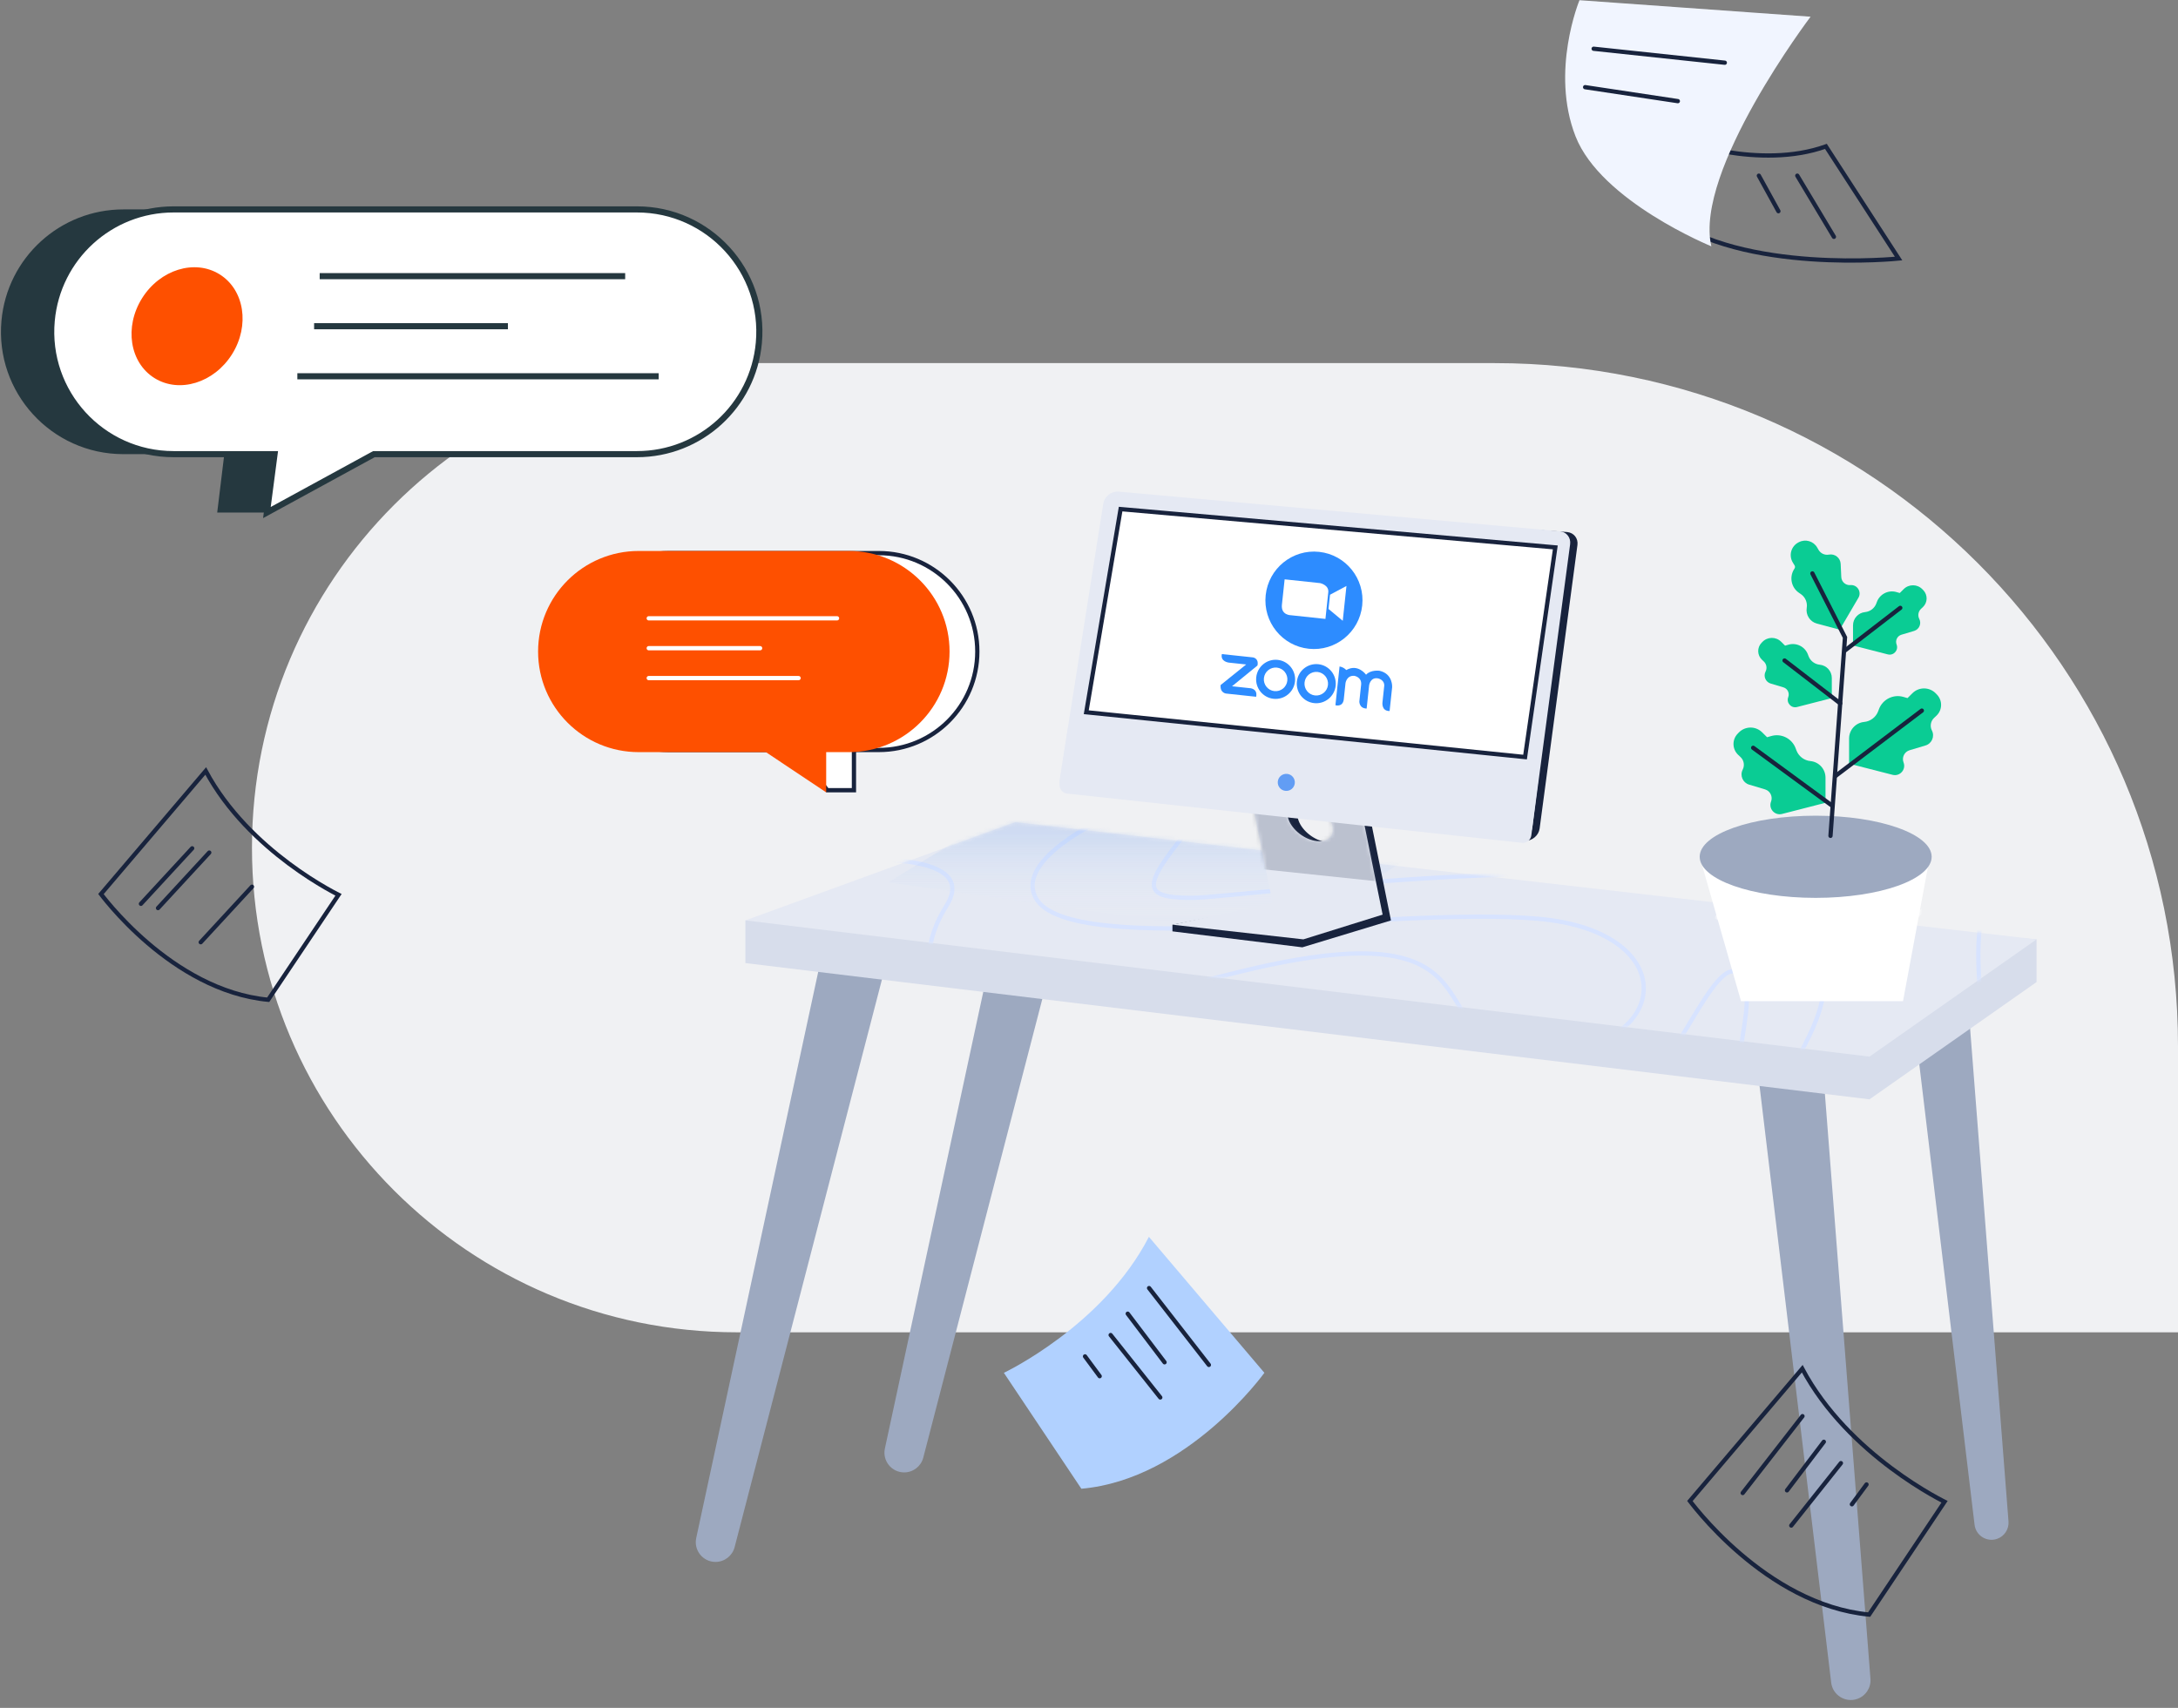 <svg width="575" height="451" viewBox="0 0 575 451" fill="none" xmlns="http://www.w3.org/2000/svg">
<rect x="0" y="0" width="575" height="451" fill="#808080" stroke="none"/>
<g clip-path="url(#clip0)">
<path d="M575 276.279C575 176.652 494.236 95.887 394.608 95.887H194.485C123.812 95.887 66.52 153.179 66.52 223.853V223.853C66.52 294.526 123.812 351.819 194.485 351.819H575V276.279Z" fill="#F0F1F3"/>
<path fill-rule="evenodd" clip-rule="evenodd" d="M217.86 248.056L183.805 406.148C183.106 409.392 185.579 412.455 188.898 412.455V412.455C191.271 412.455 193.345 410.85 193.941 408.553L233.92 254.484L217.86 248.056Z" fill="#9DA9C0"/>
<path fill-rule="evenodd" clip-rule="evenodd" d="M267.668 224.417L233.613 382.509C232.915 385.753 235.387 388.816 238.707 388.816V388.816C241.08 388.816 243.153 387.212 243.749 384.914L283.729 230.845L267.668 224.417Z" fill="#9DA9C0"/>
<path fill-rule="evenodd" clip-rule="evenodd" d="M464.17 283.763L483.441 444.329C483.836 447.624 487.171 449.715 490.31 448.634V448.634C492.554 447.862 493.992 445.67 493.808 443.304L481.449 284.612L464.17 283.763Z" fill="#9DA9C0"/>
<path fill-rule="evenodd" clip-rule="evenodd" d="M504.642 263.897L521.294 402.644C521.635 405.492 524.517 407.298 527.229 406.364V406.364C529.168 405.696 530.411 403.803 530.252 401.758L519.572 264.631L504.642 263.897Z" fill="#9DA9C0"/>
<path fill-rule="evenodd" clip-rule="evenodd" d="M268.014 228.363L196.783 243.046V254.321L493.556 290.298L537.661 259.33V248.056L268.014 228.363Z" fill="#D7DDEB"/>
<path fill-rule="evenodd" clip-rule="evenodd" d="M268.014 217.088L196.783 243.046L493.556 279.023L537.661 248.056L268.014 217.088Z" fill="#E5E9F3"/>
<mask id="mask0" mask-type="alpha" maskUnits="userSpaceOnUse" x="196" y="217" width="342" height="63">
<path fill-rule="evenodd" clip-rule="evenodd" d="M268.014 217.088L196.783 243.046L493.556 279.023L537.661 248.056L268.014 217.088Z" fill="white"/>
</mask>
<g mask="url(#mask0)">
<path d="M205.768 228.363C205.768 228.363 261.287 220.897 249.884 239.168C238.48 257.438 244.859 277.775 324.008 257.438C403.157 237.101 370.931 278.083 406.14 278.083C441.349 278.083 445.057 246.071 406.14 242.62C367.223 239.168 282.573 253.563 273.46 237.142C264.347 220.722 330.823 198.513 316.355 215.933C301.887 233.354 300.257 237.059 314.484 237.101C328.711 237.142 465.137 217.088 479.347 248.056C493.556 279.023 434.896 299.641 507.891 299.641C580.885 299.641 537.662 233.354 537.662 233.354C537.662 233.354 550.514 238.345 532.88 233.354C515.246 228.363 524.949 278.083 524.949 278.083C524.949 278.083 471.645 321.862 462.261 303.386C452.878 284.909 465.703 264.716 459.291 257.438C452.878 250.16 440.502 287.793 430.687 287.793" stroke="#D7E3FF" stroke-width="1.127"/>
<path opacity="0.219" fill-rule="evenodd" clip-rule="evenodd" d="M266.947 213.142L372.861 225.859L338.718 247.812L234.51 233.009L266.947 213.142Z" fill="url(#paint0_linear)"/>
</g>
<path fill-rule="evenodd" clip-rule="evenodd" d="M329.257 195.894L358.305 198.947L367.222 243.059L343.822 250.159L309.531 245.943L309.531 244.187L337.733 238.655L329.257 195.894ZM350.319 222.394C353.479 222.726 355.238 220.686 354.248 217.837C353.259 214.988 349.895 212.409 346.735 212.077C343.575 211.745 341.816 213.785 342.805 216.634C343.795 219.483 347.159 222.061 350.319 222.394Z" fill="#18233D"/>
<path fill-rule="evenodd" clip-rule="evenodd" d="M327.254 195.503L356.302 198.556L365.02 241.524L344.093 248.056L309.53 244.187L335.972 238.471L327.254 195.503ZM347.676 222.116C350.836 222.448 352.596 220.408 351.606 217.559C350.616 214.71 347.253 212.132 344.093 211.8C340.933 211.467 339.173 213.508 340.163 216.356C341.153 219.205 344.516 221.784 347.676 222.116Z" fill="#E5E9F3"/>
<mask id="mask1" mask-type="alpha" maskUnits="userSpaceOnUse" x="309" y="194" width="61" height="57">
<path fill-rule="evenodd" clip-rule="evenodd" d="M327.254 195.503L356.302 198.556L365.02 241.524L344.093 248.056L309.53 244.187L335.972 238.471L327.254 195.503ZM347.676 222.116C350.836 222.448 352.596 220.408 351.606 217.559C350.616 214.71 347.253 212.132 344.093 211.8C340.933 211.467 339.173 213.508 340.163 216.356C341.153 219.205 344.516 221.784 347.676 222.116Z" fill="white"/>
</mask>
<g mask="url(#mask1)">
<path opacity="0.3" fill-rule="evenodd" clip-rule="evenodd" d="M360.986 206.405L369.594 233.354L325.834 228.755L333.216 205.333L360.986 206.405Z" fill="#58627A"/>
</g>
<path fill-rule="evenodd" clip-rule="evenodd" d="M299.227 132.226L413.75 140.494C415.508 140.678 416.684 142.169 416.451 143.916L406.467 218.782C406.22 220.629 404.495 222.083 402.612 222.03C402.525 222.028 402.437 222.022 402.351 222.013L284.369 209.612C282.612 209.428 281.435 207.937 281.668 206.19L295.111 135.457C295.357 133.61 290.808 131.405 298.965 132.209C299.053 132.217 298.85 136.359 299.227 132.226Z" fill="#18233D"/>
<path fill-rule="evenodd" clip-rule="evenodd" d="M295.379 129.822L411.817 140.29C413.574 140.475 414.751 141.966 414.518 143.713L404.533 218.579C404.287 220.425 402.561 221.88 400.679 221.827C400.591 221.824 400.504 221.818 400.417 221.809L282.435 209.409C280.678 209.224 279.502 207.733 279.735 205.987L291.263 133.053C291.509 131.206 293.235 129.752 295.117 129.805C295.205 129.807 295.292 129.813 295.379 129.822Z" fill="#E5E9F3"/>
<path fill-rule="evenodd" clip-rule="evenodd" d="M281.955 192.061L406.139 205.65L404.275 220.598C404.123 221.82 403.019 222.693 401.795 222.561L281.738 209.564C280.466 209.427 279.563 208.259 279.75 206.993L281.955 192.061Z" fill="#E5E9F3"/>
<path fill-rule="evenodd" clip-rule="evenodd" d="M339.351 208.844C340.59 208.974 341.699 208.075 341.829 206.837C341.96 205.598 341.061 204.489 339.823 204.359C338.584 204.228 337.475 205.127 337.344 206.365C337.214 207.604 338.113 208.713 339.351 208.844Z" fill="#629DF4"/>
<path fill-rule="evenodd" clip-rule="evenodd" d="M448.725 226.249L459.637 264.378H502.402L509.486 226.249H448.725Z" fill="white"/>
<mask id="mask2" mask-type="alpha" maskUnits="userSpaceOnUse" x="448" y="226" width="62" height="39">
<path fill-rule="evenodd" clip-rule="evenodd" d="M448.725 226.249L459.637 264.378H502.402L509.486 226.249H448.725Z" fill="white"/>
</mask>
<g mask="url(#mask2)">
<path d="M452.876 241.992L455.353 243.231C458.89 245 463.086 244.846 466.483 242.82L468.155 241.823C470.887 240.194 474.303 240.241 476.99 241.944V241.944C479.35 243.439 482.297 243.67 484.861 242.558L485.726 242.183C488.612 240.932 491.947 241.098 494.71 242.602V242.602C498.514 244.674 503.251 244.199 506.531 241.371L507.888 240.201" stroke="white" stroke-width="1.127"/>
</g>
<path fill-rule="evenodd" clip-rule="evenodd" d="M479.345 237.1C496.256 237.1 509.965 232.242 509.965 226.249C509.965 220.255 496.256 215.397 479.345 215.397C462.434 215.397 448.725 220.255 448.725 226.249C448.725 232.242 462.434 237.1 479.345 237.1Z" fill="#9DA9C0"/>
<path fill-rule="evenodd" clip-rule="evenodd" d="M485.689 166.28L479.676 164.676C477.843 164.187 476.679 162.388 476.983 160.515V160.515C477.213 159.099 476.603 157.678 475.417 156.871L474.945 156.549C472.904 155.159 472.33 152.401 473.646 150.31C473.684 150.25 473.719 150.193 473.753 150.141C473.934 149.853 473.935 149.564 473.756 149.274C473.639 149.083 473.489 148.84 473.321 148.567C472.165 146.691 472.853 144.227 474.814 143.222L474.935 143.16C476.656 142.278 478.767 142.898 479.736 144.571L480.098 145.195C480.654 146.154 481.755 146.659 482.846 146.453V146.453C484.409 146.159 485.871 147.315 485.944 148.904L486.105 152.387C486.163 153.651 487.259 154.612 488.519 154.505V154.505C490.32 154.352 491.544 156.293 490.63 157.852L485.689 166.28Z" fill="#0ACC94"/>
<path d="M483.257 220.721L487.084 168.326L478.476 151.425" stroke="#18233D" stroke-width="1.127" stroke-linecap="round"/>
<path fill-rule="evenodd" clip-rule="evenodd" d="M483.605 184.343V179.034C483.605 177.22 482.226 175.703 480.421 175.531V175.531C479.08 175.402 477.93 174.52 477.459 173.259L477.3 172.833C476.523 170.754 474.275 169.624 472.143 170.241C471.625 170.391 471.266 170.494 471.266 170.494C471.266 170.494 470.808 170.039 470.221 169.457C468.848 168.095 466.626 168.119 465.284 169.51L465.055 169.747C463.839 171.007 463.888 173.017 465.163 174.217L465.656 174.681C466.383 175.364 466.57 176.446 466.116 177.334V177.334C465.477 178.581 466.126 180.102 467.468 180.503L470.83 181.508C471.926 181.836 472.512 183.027 472.102 184.095V184.095C471.529 185.585 472.878 187.1 474.424 186.702L483.605 184.343Z" fill="#0ACC94"/>
<path d="M485.819 185.732L471.131 174.418" stroke="#18233D" stroke-width="1.127" stroke-linecap="round"/>
<path fill-rule="evenodd" clip-rule="evenodd" d="M489.205 170.445V165.136C489.205 163.322 490.584 161.805 492.39 161.633V161.633C493.73 161.504 494.88 160.623 495.352 159.361L495.511 158.935C496.288 156.856 498.536 155.726 500.668 156.343C501.186 156.493 501.544 156.596 501.544 156.596C501.544 156.596 502.003 156.141 502.59 155.559C503.962 154.197 506.184 154.221 507.527 155.612L507.756 155.849C508.971 157.109 508.922 159.119 507.647 160.319L507.154 160.783C506.427 161.466 506.24 162.548 506.695 163.436V163.436C507.333 164.683 506.684 166.204 505.342 166.605L501.98 167.61C500.884 167.938 500.299 169.129 500.709 170.197V170.197C501.282 171.687 499.932 173.202 498.386 172.804L489.205 170.445Z" fill="#0ACC94"/>
<path d="M486.991 171.835L501.679 160.52" stroke="#18233D" stroke-width="1.127" stroke-linecap="round"/>
<path fill-rule="evenodd" clip-rule="evenodd" d="M481.94 211.992V205.355C481.94 203.088 480.216 201.192 477.959 200.976V200.976C476.283 200.816 474.846 199.714 474.257 198.137L474.058 197.605C473.087 195.006 470.277 193.593 467.611 194.364C466.964 194.551 466.516 194.681 466.516 194.681C466.516 194.681 465.943 194.112 465.209 193.384C463.493 191.682 460.716 191.711 459.038 193.451L458.752 193.747C457.232 195.321 457.293 197.835 458.887 199.334L459.504 199.914C460.412 200.769 460.646 202.121 460.078 203.231V203.231C459.28 204.79 460.091 206.69 461.769 207.192L465.971 208.448C467.341 208.858 468.073 210.347 467.56 211.682V211.682C466.844 213.544 468.531 215.438 470.463 214.941L481.94 211.992Z" fill="#0ACC94"/>
<path fill-rule="evenodd" clip-rule="evenodd" d="M488.167 201.658V195.021C488.167 192.753 489.89 190.857 492.148 190.642V190.642C493.823 190.481 495.261 189.379 495.85 187.802L496.049 187.27C497.02 184.671 499.83 183.259 502.495 184.029C503.142 184.217 503.59 184.346 503.59 184.346C503.59 184.346 504.164 183.777 504.897 183.049C506.613 181.347 509.391 181.377 511.069 183.116L511.355 183.412C512.874 184.987 512.813 187.5 511.219 188.999L510.603 189.579C509.694 190.434 509.46 191.786 510.029 192.896V192.896C510.827 194.455 510.015 196.355 508.338 196.857L504.135 198.114C502.765 198.523 502.034 200.012 502.546 201.347V201.347C503.262 203.21 501.575 205.103 499.643 204.606L488.167 201.658Z" fill="#0ACC94"/>
<path d="M484.557 204.925L507.37 187.65" stroke="#18233D" stroke-width="1.127" stroke-linecap="round"/>
<path d="M483.605 212.694L462.845 197.471" stroke="#18233D" stroke-width="1.127" stroke-linecap="round"/>
<path d="M296.361 134.48L295.842 134.434L295.755 134.947L286.877 187.488L286.776 188.082L287.375 188.143L402.082 199.864L402.62 199.919L402.697 199.384L410.522 145.142L410.607 144.552L410.013 144.499L296.361 134.48Z" fill="white" stroke="#18233D" stroke-width="1.127" stroke-linecap="round"/>
<path fill-rule="evenodd" clip-rule="evenodd" d="M265.027 362.519C265.027 362.519 291.203 350.136 303.315 326.609L333.802 362.519C333.802 362.519 313.546 390.673 285.482 393.128L265.027 362.519Z" fill="#B1D1FF"/>
<path d="M303.36 340.138L319.145 360.432" stroke="#18233D" stroke-width="1.127" stroke-linecap="round"/>
<path d="M297.724 346.903L307.448 359.738" stroke="#18233D" stroke-width="1.127" stroke-linecap="round"/>
<path d="M293.213 352.54L306.32 369.029" stroke="#18233D" stroke-width="1.127" stroke-linecap="round"/>
<path d="M286.448 358.177L290.32 363.412" stroke="#18233D" stroke-width="1.127" stroke-linecap="round"/>
<path d="M513.37 396.564C513.207 396.482 513.012 396.382 512.787 396.265C512.041 395.877 510.963 395.297 509.634 394.528C506.975 392.991 503.305 390.696 499.255 387.661C491.332 381.725 481.921 372.937 475.796 361.434L446.14 396.367C446.292 396.568 446.509 396.853 446.789 397.209C447.393 397.977 448.287 399.079 449.449 400.409C451.773 403.072 455.163 406.647 459.424 410.298C467.888 417.551 479.736 425.056 493.458 426.36L513.37 396.564Z" stroke="#18233D" stroke-width="1.127" stroke-linecap="round"/>
<path d="M475.861 373.962L460.077 394.256" stroke="#18233D" stroke-width="1.127" stroke-linecap="round"/>
<path d="M481.499 380.726L471.775 393.561" stroke="#18233D" stroke-width="1.127" stroke-linecap="round"/>
<path d="M486.008 386.364L472.901 402.852" stroke="#18233D" stroke-width="1.127" stroke-linecap="round"/>
<path d="M492.773 392.001L488.902 397.236" stroke="#18233D" stroke-width="1.127" stroke-linecap="round"/>
<path d="M89.371 236.286C89.227 236.213 89.058 236.127 88.865 236.027C88.167 235.665 87.16 235.124 85.917 234.407C83.432 232.973 80.001 230.833 76.215 228.003C68.82 222.476 60.037 214.296 54.309 203.59L26.653 236.089C26.793 236.275 26.99 236.531 27.24 236.849C27.803 237.564 28.639 238.59 29.724 239.831C31.895 242.311 35.061 245.643 39.041 249.045C46.943 255.8 57.999 262.787 70.802 264.007L89.371 236.286Z" stroke="#18233D" stroke-width="1.127" stroke-linecap="round"/>
<path d="M37.207 238.668L50.736 224.011" stroke="#18233D" stroke-width="1.127" stroke-linecap="round"/>
<path d="M41.717 239.795L55.246 225.138" stroke="#18233D" stroke-width="1.127" stroke-linecap="round"/>
<path d="M52.991 248.815L66.521 234.158" stroke="#18233D" stroke-width="1.127" stroke-linecap="round"/>
<path fill-rule="evenodd" clip-rule="evenodd" d="M443.178 36.936C443.178 36.936 464.446 44.944 482.05 38.657L501.234 68.273C501.234 68.273 460.045 72.516 439.551 56.881L443.178 36.936Z" stroke="#18233D" stroke-width="1.127" stroke-linecap="round"/>
<path fill-rule="evenodd" clip-rule="evenodd" d="M416.987 0.054L477.998 4.41C477.998 4.41 447.182 45.129 451.799 65.04C451.799 65.04 422.665 53.173 415.945 35.994C409.226 18.814 416.987 0.054 416.987 0.054Z" fill="#F1F5FF"/>
<path d="M420.732 12.871L455.354 16.559" stroke="#18233D" stroke-width="1.127" stroke-linecap="round"/>
<path d="M418.478 23.018L442.953 26.706" stroke="#18233D" stroke-width="1.127" stroke-linecap="round"/>
<path d="M474.49 46.388L484.163 62.535" stroke="#18233D" stroke-width="1.127" stroke-linecap="round"/>
<path d="M464.344 46.388L469.506 55.77" stroke="#18233D" stroke-width="1.127" stroke-linecap="round"/>
<path fill-rule="evenodd" clip-rule="evenodd" d="M0.385 84.696C1.893 68.048 15.85 55.299 32.566 55.299H154.892C173.889 55.299 188.788 71.609 187.073 90.529V90.529C185.565 107.177 171.608 119.926 154.892 119.926H85.448L70.464 135.348H57.344L59.218 119.926H32.566C13.569 119.926 -1.33 103.616 0.385 84.696V84.696Z" fill="#25383F"/>
<path fill-rule="evenodd" clip-rule="evenodd" d="M13.651 84.696C15.16 68.048 29.117 55.299 45.833 55.299H168.158C187.156 55.299 202.054 71.609 200.34 90.529V90.529C198.831 107.177 184.875 119.926 168.158 119.926H98.714L70.464 135.348L72.484 119.926H45.833C26.835 119.926 11.937 103.616 13.651 84.696V84.696Z" fill="white" stroke="#25383F" stroke-width="1.616"/>
<path fill-rule="evenodd" clip-rule="evenodd" d="M40.792 99.845C47.351 103.929 56.515 101.105 61.261 93.538C66.007 85.971 64.537 76.526 57.978 72.442C51.418 68.358 42.254 71.182 37.508 78.749C32.762 86.317 34.233 95.761 40.792 99.845Z" fill="#FE5000"/>
<path d="M84.397 72.925H165.048" stroke="#25383F" stroke-width="1.616"/>
<path d="M82.925 86.144H134.093" stroke="#25383F" stroke-width="1.616"/>
<path d="M78.502 99.363H173.894" stroke="#25383F" stroke-width="1.616"/>
<path d="M226.009 198.05H225.445V198.614V208.671H218.397L210.54 198.274L210.371 198.05H210.09H176.511C162.154 198.05 150.515 186.412 150.515 172.055C150.515 157.697 162.154 146.059 176.511 146.059H232.019C246.376 146.059 258.015 157.697 258.015 172.055C258.015 186.412 246.376 198.05 232.019 198.05H226.009Z" fill="white" stroke="#18233D" stroke-width="1.127" stroke-linecap="round"/>
<path fill-rule="evenodd" clip-rule="evenodd" d="M142.059 172.054C142.059 157.386 153.95 145.495 168.618 145.495H224.127C238.795 145.495 250.686 157.386 250.686 172.054V172.054C250.686 186.723 238.795 198.614 224.127 198.614H218.116V209.235L202.198 198.614H168.618C153.95 198.614 142.059 186.723 142.059 172.054V172.054Z" fill="#FE5000"/>
<path d="M171.27 163.277H220.981" stroke="white" stroke-width="1.127" stroke-linecap="round"/>
<path d="M171.27 171.169H200.673" stroke="white" stroke-width="1.127" stroke-linecap="round"/>
<path d="M171.27 179.062H210.827" stroke="white" stroke-width="1.127" stroke-linecap="round"/>
<path d="M322.579 172.722L330.788 173.598C330.788 173.598 332.389 173.813 331.975 175.739L325.259 181.221L329.835 181.71C329.835 181.71 332.086 181.698 331.633 183.995L323.759 183.154C323.759 183.154 322.058 183.059 322.245 180.9L329 175.465L324.423 174.976C324.423 174.976 322.113 174.729 322.579 172.722Z" fill="#2D8CFF"/>
<path d="M359.629 159.883C360.384 152.818 355.296 146.48 348.253 145.728C341.217 144.977 334.899 150.098 334.145 157.162C333.391 164.227 338.486 170.566 345.521 171.317C352.564 172.069 358.875 166.947 359.629 159.883Z" fill="#2D8CFF"/>
<path d="M336.436 182.501C334.731 182.319 333.494 180.78 333.676 179.067C333.859 177.355 335.394 176.111 337.099 176.293C338.805 176.475 340.042 178.015 339.859 179.727C339.683 181.441 338.149 182.684 336.436 182.501ZM341.885 179.936C342.189 177.096 340.145 174.554 337.317 174.252C334.489 173.95 331.955 176.004 331.652 178.844C331.349 181.684 333.392 184.226 336.22 184.528C339.049 184.83 341.582 182.776 341.885 179.936Z" fill="#2D8CFF"/>
<path d="M347.167 183.647C345.461 183.465 344.224 181.925 344.407 180.213C344.59 178.5 346.124 177.257 347.83 177.439C349.535 177.621 350.772 179.16 350.59 180.873C350.407 182.585 348.872 183.829 347.167 183.647ZM352.616 181.082C352.919 178.242 350.876 175.7 348.047 175.398C345.219 175.096 342.685 177.149 342.382 179.989C342.079 182.829 344.122 185.372 346.951 185.673C349.779 185.975 352.313 183.922 352.616 181.082Z" fill="#2D8CFF"/>
<path d="M353.648 175.996L352.555 186.228C352.555 186.228 354.456 186.807 354.755 184.746L355.223 180.357C355.223 180.357 355.53 178.297 357.552 178.469C357.552 178.469 359.483 178.762 359.354 180.711L358.872 185.228C358.872 185.228 358.798 187.068 360.799 187.109L361.453 180.979C361.453 180.979 361.731 178.785 363.778 179.134C363.778 179.134 365.499 179.44 365.447 181.073L364.991 185.34C364.991 185.34 364.567 187.771 366.86 187.763L367.532 181.469C367.532 181.469 367.787 177.938 364.2 177.129C364.2 177.129 361.9 176.797 360.646 178.172C360.646 178.172 358.524 175.159 355.415 176.942C355.423 176.943 354.832 176.209 353.648 175.996Z" fill="#2D8CFF"/>
<path d="M339.147 152.984L348.535 153.986C348.535 153.986 350.799 154.459 350.681 156.308L349.92 163.437L340.838 162.467C340.838 162.467 338.211 162.497 338.419 159.806L339.147 152.984Z" fill="white"/>
<path d="M355.472 154.726L354.49 163.932L350.733 160.81L351.135 157.049L355.472 154.726Z" fill="white"/>
</g>
<defs>
<linearGradient id="paint0_linear" x1="267.953" y1="220.023" x2="267.953" y2="243.839" gradientUnits="userSpaceOnUse">
<stop stop-color="#7EABEF"/>
<stop offset="1" stop-color="white" stop-opacity="0.01"/>
</linearGradient>
<clipPath id="clip0">
<rect width="575" height="450.681" fill="white" transform="translate(0 0.054)"/>
</clipPath>
</defs>
</svg>
